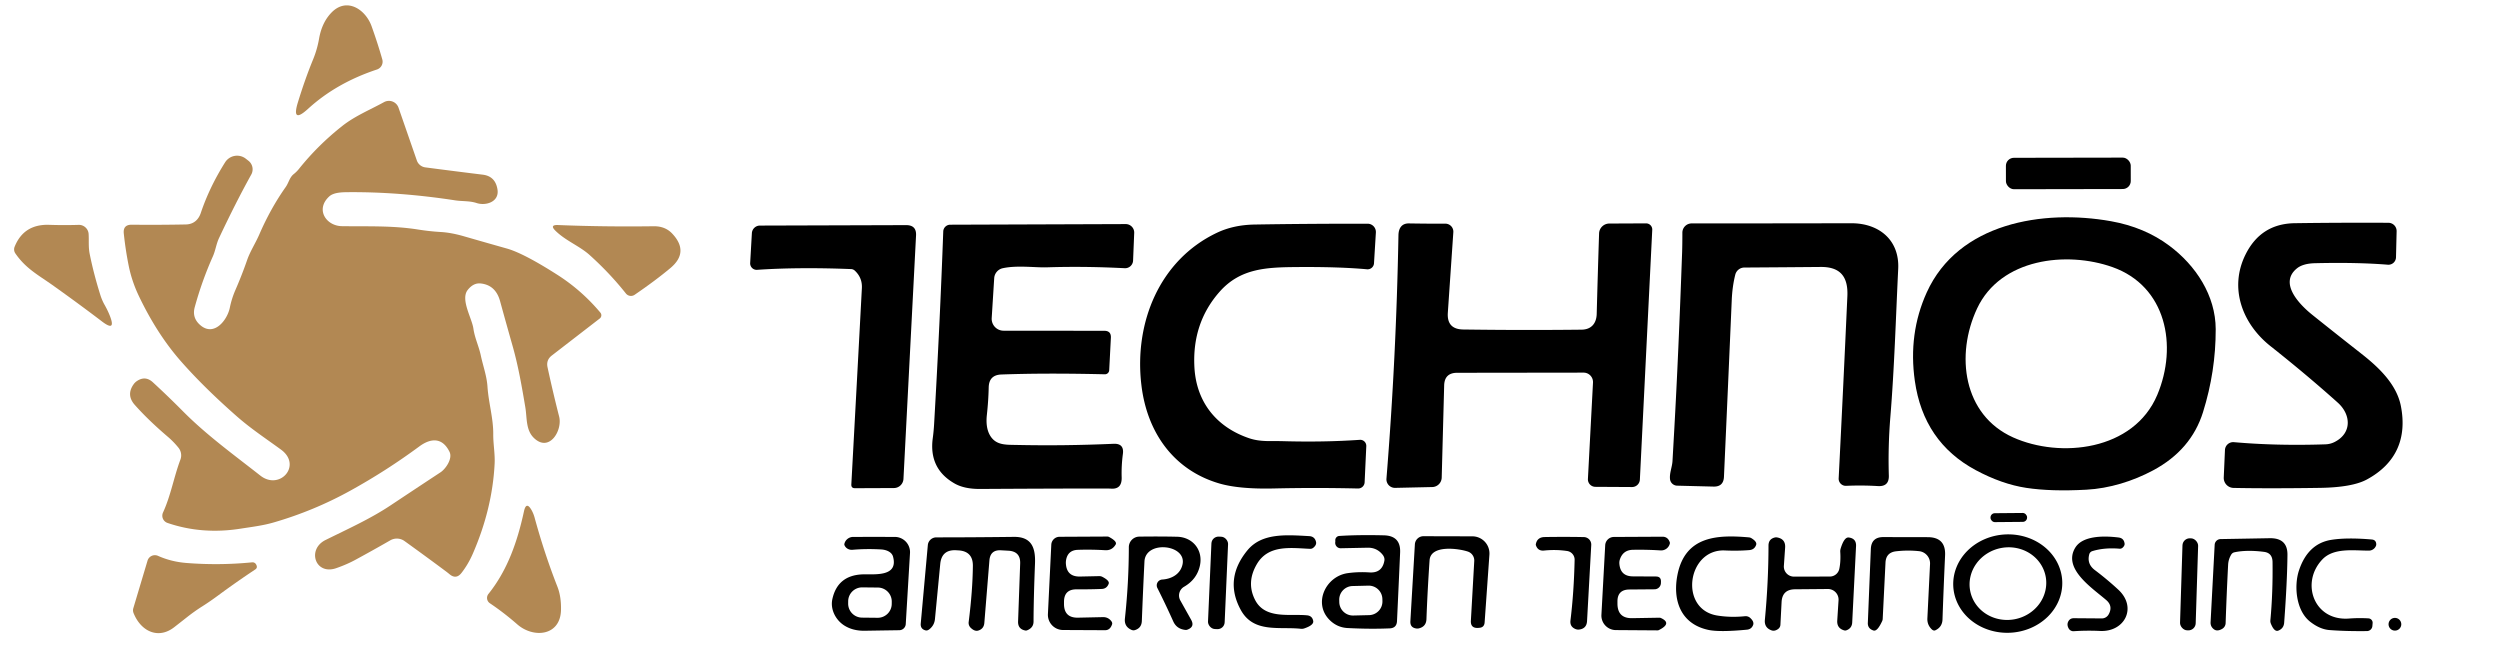 <?xml version="1.0" encoding="UTF-8" standalone="no"?>
<!DOCTYPE svg PUBLIC "-//W3C//DTD SVG 1.1//EN" "http://www.w3.org/Graphics/SVG/1.1/DTD/svg11.dtd">
<svg xmlns="http://www.w3.org/2000/svg" version="1.1" viewBox="0.00 0.00 600.00 159.00">
<path fill="#b28853" d="
  M 91.75 14.26
  A 1.98 1.98 0.0 0 1 90.47 16.68
  Q 80.72 19.91 73.93 26.12
  Q 69.89 29.81 71.49 24.58
  Q 73.23 18.91 75.14 14.27
  Q 76.11 11.92 76.57 9.32
  Q 77.23 5.49 79.45 3.13
  C 83.13 -0.81 87.71 2.21 89.18 6.29
  Q 90.66 10.42 91.75 14.26
  Z"
/>
<path fill="#b28853" d="
  M 115.36 68.03
  Q 113.62 67.85 112.25 69.59
  C 110.46 71.87 113.27 76.36 113.62 78.88
  C 113.94 81.13 114.92 83.09 115.39 85.30
  C 115.93 87.85 116.83 90.21 117.00 92.86
  C 117.26 96.67 118.41 100.41 118.38 104.21
  C 118.36 106.58 118.83 108.90 118.71 111.29
  Q 118.16 122.14 113.47 132.90
  Q 112.37 135.43 110.76 137.50
  Q 109.46 139.16 107.85 137.78
  Q 107.50 137.49 107.12 137.20
  Q 102.25 133.57 97.08 129.85
  A 3.16 3.16 0.0 0 0 93.67 129.68
  Q 89.49 132.08 85.36 134.32
  Q 83.28 135.46 80.69 136.36
  C 75.65 138.11 73.59 131.83 78.15 129.59
  C 83.42 126.98 88.93 124.50 93.75 121.28
  Q 99.99 117.13 105.73 113.35
  C 106.92 112.57 108.70 110.08 107.88 108.43
  C 106.17 104.95 103.41 105.10 100.64 107.14
  Q 92.70 113.00 84.08 117.76
  Q 75.36 122.58 65.71 125.38
  C 63.13 126.14 60.40 126.46 57.73 126.88
  Q 48.46 128.34 40.19 125.50
  A 1.83 1.83 0.0 0 1 39.12 123.01
  C 40.99 118.95 41.73 114.47 43.30 110.30
  A 2.91 2.91 0.0 0 0 42.83 107.45
  Q 41.67 106.02 40.34 104.88
  Q 35.62 100.86 32.36 97.19
  Q 30.21 94.78 32.11 92.17
  Q 32.43 91.74 32.88 91.44
  Q 34.90 90.10 36.69 91.75
  Q 40.46 95.22 43.99 98.79
  C 49.68 104.51 56.32 109.30 62.49 114.15
  C 67.16 117.80 72.59 111.66 67.43 107.90
  C 63.83 105.27 60.16 102.85 56.80 99.89
  Q 48.87 92.92 43.33 86.60
  Q 37.69 80.16 33.35 71.09
  Q 31.64 67.52 30.89 63.79
  Q 30.13 60.04 29.71 56.04
  Q 29.49 53.91 31.63 53.93
  Q 37.91 54.00 44.62 53.87
  C 46.44 53.83 47.64 52.76 48.19 51.11
  Q 50.27 44.92 54.03 38.95
  A 3.40 3.39 -55.1 0 1 58.97 38.07
  L 59.61 38.57
  A 2.61 2.60 33.3 0 1 60.30 41.90
  Q 56.58 48.60 52.57 57.13
  C 51.88 58.60 51.74 60.08 51.08 61.55
  Q 48.45 67.46 46.74 73.71
  Q 46.03 76.28 48.08 78.04
  C 51.40 80.89 54.56 76.80 55.16 73.84
  Q 55.61 71.63 56.52 69.55
  Q 58.07 65.99 59.29 62.47
  C 60.03 60.32 61.32 58.38 62.25 56.23
  Q 64.96 49.99 68.56 44.90
  C 69.31 43.84 69.48 42.58 70.51 41.77
  Q 71.19 41.23 71.73 40.56
  Q 76.32 34.82 82.20 30.19
  C 85.22 27.82 88.82 26.35 92.17 24.51
  A 2.44 2.44 0.0 0 1 95.65 25.86
  L 100.04 38.51
  A 2.51 2.49 84.0 0 0 102.07 40.17
  Q 109.24 41.11 115.85 41.92
  Q 118.91 42.29 119.40 45.50
  C 119.85 48.48 116.58 49.45 114.39 48.73
  C 112.68 48.17 110.97 48.35 109.21 48.08
  Q 95.98 46.05 83.77 46.12
  C 82.26 46.13 80.11 46.13 79.00 47.16
  C 75.63 50.28 78.29 54.23 82.06 54.28
  C 88.13 54.37 94.18 54.11 100.29 55.08
  Q 103.14 55.53 105.77 55.68
  Q 108.23 55.82 111.21 56.67
  Q 116.52 58.20 121.62 59.64
  Q 125.68 60.78 133.84 66.00
  Q 139.63 69.71 144.09 75.03
  A 0.98 0.98 0.0 0 1 143.94 76.44
  L 132.44 85.32
  Q 131.03 86.41 131.41 88.15
  Q 132.68 94.05 134.19 99.96
  C 135.05 103.28 131.85 108.64 128.18 105.15
  C 126.16 103.25 126.51 100.33 126.08 97.76
  C 125.24 92.78 124.41 87.93 123.03 83.06
  Q 121.38 77.24 120.02 72.28
  Q 118.96 68.41 115.36 68.03
  Z"
/>
<rect fill="#000000" x="-14.98" y="-3.77" transform="translate(496.40,41.62) rotate(-0.1)" width="29.96" height="7.54" rx="1.92"/>
<path fill="#000000" d="
  M 516.74 112.89
  C 511.88 115.49 506.28 117.23 500.71 117.53
  Q 492.24 117.99 486.32 117.09
  Q 480.45 116.20 474.15 112.82
  Q 461.64 106.09 459.56 91.41
  Q 457.95 80.05 462.41 70.20
  C 469.98 53.50 490.31 50.18 506.63 53.09
  Q 514.70 54.53 520.64 58.97
  C 527.01 63.72 531.75 70.94 531.77 79.00
  Q 531.79 89.13 528.72 98.93
  Q 525.88 108.00 516.74 112.89
  Z
  M 506.98 64.10
  C 495.99 60.21 480.14 62.00 474.50 74.04
  C 469.26 85.21 471.15 99.58 483.13 104.97
  C 494.48 110.07 512.09 108.17 517.74 94.79
  C 522.72 82.97 519.89 68.67 506.98 64.10
  Z"
/>
<path fill="#000000" d="
  M 560.36 106.05
  C 564.48 103.93 564.27 99.51 561.06 96.63
  Q 553.69 90.02 544.94 83.09
  C 538.15 77.72 534.91 69.14 538.94 61.06
  Q 542.61 53.70 550.70 53.57
  Q 561.63 53.41 573.21 53.47
  A 1.98 1.98 0.0 0 1 575.19 55.50
  L 575.04 61.76
  A 1.82 1.82 0.0 0 1 573.07 63.53
  Q 565.67 62.93 555.60 63.17
  Q 552.73 63.24 551.29 64.39
  C 546.73 68.03 552.17 73.34 554.99 75.59
  Q 560.94 80.35 566.78 84.93
  C 570.80 88.09 575.18 92.16 576.21 97.45
  C 577.71 105.12 575.14 111.24 568.04 115.08
  Q 564.53 116.98 556.72 117.09
  Q 544.56 117.27 536.05 117.10
  A 2.41 2.40 -88.1 0 1 533.70 114.58
  L 533.99 108.01
  A 1.98 1.98 0.0 0 1 536.14 106.12
  Q 546.49 107.03 558.09 106.64
  Q 559.31 106.60 560.36 106.05
  Z"
/>
<path fill="#000000" d="
  M 379.57 79.12
  C 381.94 79.09 383.15 77.59 383.21 75.35
  Q 383.46 65.84 383.78 56.03
  A 2.47 2.46 0.8 0 1 386.24 53.65
  L 395.05 53.61
  A 1.48 1.47 1.3 0 1 396.54 55.16
  L 393.57 115.10
  A 1.88 1.88 0.0 0 1 391.68 116.89
  L 382.89 116.84
  A 1.80 1.80 0.0 0 1 381.10 114.94
  L 382.32 91.81
  A 2.27 2.26 -88.7 0 0 380.05 89.43
  L 349.72 89.47
  Q 346.68 89.47 346.60 92.51
  L 346.01 114.63
  A 2.32 2.31 -89.9 0 1 343.75 116.89
  L 334.84 117.09
  A 2.05 2.05 0.0 0 1 332.75 114.87
  Q 335.10 85.81 335.63 56.44
  C 335.66 54.77 336.43 53.59 338.14 53.62
  Q 342.82 53.70 346.87 53.68
  A 1.92 1.92 0.0 0 1 348.80 55.73
  L 347.48 75.05
  Q 347.21 79.03 351.19 79.08
  Q 365.38 79.28 379.57 79.12
  Z"
/>
<path fill="#000000" d="
  M 416.47 65.91
  Q 415.76 68.72 415.62 72.00
  Q 414.81 90.90 413.75 114.44
  Q 413.64 116.84 411.24 116.78
  L 402.51 116.56
  A 1.76 1.76 0.0 0 1 400.80 114.97
  C 400.66 113.50 401.31 112.13 401.40 110.64
  Q 401.64 106.40 401.83 103.00
  Q 402.83 85.18 403.71 60.50
  Q 403.77 58.66 403.77 55.84
  A 2.22 2.22 0.0 0 1 405.99 53.62
  Q 423.98 53.62 444.31 53.58
  C 450.95 53.57 455.90 57.58 455.57 64.51
  C 454.99 76.45 454.65 88.33 453.68 100.15
  Q 453.11 107.19 453.32 114.14
  Q 453.40 116.82 450.71 116.66
  Q 446.96 116.43 443.07 116.60
  A 1.72 1.71 0.3 0 1 441.28 114.80
  Q 442.39 92.90 443.37 71.06
  C 443.59 66.14 441.42 64.03 436.97 64.07
  Q 427.83 64.15 418.64 64.21
  A 2.26 2.25 -83.0 0 0 416.47 65.91
  Z"
/>
<path fill="#000000" d="
  M 240.67 64.37
  A 2.62 2.61 85.9 0 0 238.61 66.76
  L 238.01 76.33
  A 2.86 2.86 0.0 0 0 240.86 79.37
  L 265.02 79.39
  Q 266.70 79.39 266.61 81.07
  L 266.21 88.85
  A 1.03 1.03 0.0 0 1 265.16 89.83
  Q 251.11 89.49 240.34 89.88
  Q 237.36 89.98 237.29 92.97
  Q 237.22 96.20 236.85 99.56
  Q 236.52 102.57 237.56 104.42
  C 238.98 106.93 241.40 106.73 244.11 106.79
  Q 255.47 107.03 267.25 106.51
  Q 269.85 106.40 269.49 108.97
  Q 269.12 111.72 269.20 114.58
  Q 269.28 117.40 266.77 117.28
  Q 265.98 117.24 265.17 117.24
  Q 251.23 117.25 235.22 117.35
  Q 231.41 117.37 229.07 116.02
  Q 222.89 112.48 223.86 105.19
  Q 224.09 103.49 224.19 101.72
  Q 225.59 77.43 226.38 55.55
  A 1.68 1.68 0.0 0 1 228.06 53.93
  L 270.16 53.78
  A 2.04 2.04 0.0 0 1 272.21 55.91
  L 271.94 62.53
  A 1.92 1.91 -87.2 0 1 269.92 64.37
  Q 260.24 63.87 251.26 64.16
  C 248.42 64.25 244.15 63.62 240.67 64.37
  Z"
/>
<path fill="#000000" d="
  M 299.81 105.18
  C 302.58 106.11 305.04 105.79 307.87 105.88
  Q 317.66 106.16 326.35 105.56
  A 1.46 1.45 89.1 0 1 327.91 107.08
  L 327.51 115.75
  A 1.56 1.56 0.0 0 1 325.91 117.24
  Q 315.79 117.00 305.82 117.23
  Q 297.39 117.43 292.60 116.02
  C 281.80 112.85 275.29 103.94 273.93 92.37
  C 272.17 77.48 278.25 62.46 292.01 55.89
  Q 296.00 53.98 301.07 53.89
  Q 313.43 53.68 328.22 53.69
  A 1.99 1.99 0.0 0 1 330.21 55.80
  L 329.76 63.19
  A 1.54 1.54 0.0 0 1 328.08 64.63
  Q 321.44 64.02 311.48 64.09
  C 304.11 64.15 297.72 64.31 292.67 70.06
  Q 286.08 77.55 286.66 88.15
  C 287.11 96.48 291.94 102.52 299.81 105.18
  Z"
/>
<path fill="#b28853" d="
  M 25.12 73.20
  Q 25.85 74.49 26.35 75.75
  Q 27.94 79.78 24.49 77.16
  Q 18.84 72.86 12.51 68.36
  C 9.11 65.96 6.14 64.40 3.68 60.81
  A 1.70 1.70 0.0 0 1 3.51 59.22
  Q 5.71 53.76 11.80 53.96
  Q 15.30 54.08 18.87 53.97
  A 2.34 2.33 87.3 0 1 21.27 56.16
  C 21.37 57.81 21.19 59.25 21.52 60.91
  Q 22.46 65.62 24.06 70.73
  Q 24.48 72.08 25.12 73.20
  Z"
/>
<path fill="#b28853" d="
  M 161.32 56.05
  Q 165.50 60.48 160.90 64.33
  Q 157.36 67.30 152.31 70.75
  A 1.55 1.55 0.0 0 1 150.22 70.44
  Q 146.32 65.53 141.48 61.18
  C 139.11 59.05 135.77 57.79 133.34 55.41
  Q 131.81 53.92 133.95 54.01
  Q 145.06 54.46 156.89 54.30
  Q 159.64 54.27 161.32 56.05
  Z"
/>
<path fill="#000000" d="
  M 204.25 64.58
  Q 191.66 64.08 181.70 64.76
  A 1.56 1.56 0.0 0 1 180.04 63.11
  L 180.45 55.97
  A 1.94 1.93 -88.6 0 1 182.37 54.14
  L 217.49 54.03
  Q 219.98 54.03 219.85 56.51
  L 216.83 114.95
  A 2.31 2.30 -88.5 0 1 214.54 117.13
  L 205.20 117.17
  Q 204.27 117.18 204.32 116.25
  Q 205.65 91.80 206.85 69.16
  Q 206.98 66.65 205.15 64.95
  Q 204.77 64.60 204.25 64.58
  Z"
/>
<path fill="#b28853" d="
  M 117.23 142.54
  C 121.81 136.83 124.18 129.96 125.74 122.77
  Q 126.30 120.15 127.61 122.49
  Q 128.05 123.30 128.30 124.21
  Q 130.66 132.86 133.78 140.81
  Q 134.71 143.18 134.64 146.39
  C 134.50 152.67 128.02 153.24 124.14 149.84
  Q 120.91 147.02 117.57 144.78
  A 1.54 1.53 -53.7 0 1 117.23 142.54
  Z"
/>
<rect fill="#000000" x="-4.39" y="-1.07" transform="translate(482.11,124.21) rotate(-0.5)" width="8.78" height="2.14" rx="1.03"/>
<path fill="#000000" d="
  M 301.22 143.98
  C 303.62 148.69 309.59 147.27 313.70 147.68
  Q 314.94 147.80 315.17 149.02
  Q 315.36 150.02 313.05 150.81
  A 1.89 1.83 37.4 0 1 312.20 150.91
  C 307.09 150.34 300.87 152.02 297.79 146.39
  Q 293.74 138.98 299.36 132.10
  C 302.83 127.87 308.64 128.36 314.21 128.67
  Q 315.56 128.75 315.85 130.08
  Q 316.00 130.78 315.22 131.44
  A 1.17 1.13 -63.3 0 1 314.42 131.72
  C 309.80 131.52 304.41 130.66 301.64 135.40
  Q 299.07 139.79 301.22 143.98
  Z"
/>
<path fill="#000000" d="
  M 332.25 134.57
  Q 332.39 133.77 331.72 133.00
  Q 330.35 131.41 328.25 131.45
  L 321.78 131.58
  A 1.30 1.30 0.0 0 1 320.46 130.11
  Q 320.49 129.92 320.47 129.73
  A 1.03 1.02 86.1 0 1 321.42 128.63
  Q 326.09 128.33 332.13 128.48
  Q 336.20 128.58 336.03 132.59
  Q 335.67 140.74 335.28 149.07
  Q 335.20 150.73 333.54 150.81
  Q 328.87 151.01 323.43 150.73
  Q 320.91 150.60 319.10 148.79
  C 315.09 144.78 318.17 138.32 323.42 137.56
  Q 325.96 137.20 328.65 137.38
  Q 331.71 137.59 332.25 134.57
  Z
  M 331.772 143.754
  A 3.28 3.28 0.0 0 0 328.413 140.555
  L 324.614 140.648
  A 3.28 3.28 0.0 0 0 321.415 144.007
  L 321.428 144.526
  A 3.28 3.28 0.0 0 0 324.787 147.725
  L 328.586 147.632
  A 3.28 3.28 0.0 0 0 331.785 144.273
  L 331.772 143.754
  Z"
/>
<path fill="#000000" d="
  M 494.937 139.466
  A 13.09 11.81 -2.6 0 1 482.396 151.858
  A 13.09 11.81 -2.6 0 1 468.784 140.654
  A 13.09 11.81 -2.6 0 1 481.324 128.262
  A 13.09 11.81 -2.6 0 1 494.937 139.466
  Z
  M 490.963 138.374
  A 9.22 8.70 -10.6 0 0 480.3 131.518
  A 9.22 8.70 -10.6 0 0 472.837 141.766
  A 9.22 8.70 -10.6 0 0 483.5 148.621
  A 9.22 8.70 -10.6 0 0 490.963 138.374
  Z"
/>
<path fill="#000000" d="
  M 214.33 133.60
  C 214.01 132.41 212.62 131.94 211.52 131.87
  Q 208.00 131.66 204.60 131.95
  A 1.93 1.79 -12.7 0 1 202.67 130.83
  Q 202.62 130.68 202.65 130.53
  A 2.18 2.16 6.5 0 1 204.77 128.86
  Q 209.73 128.85 214.75 128.86
  A 3.66 3.66 0.0 0 1 218.40 132.75
  L 217.38 149.78
  A 1.57 1.56 -88.6 0 1 215.84 151.25
  Q 211.72 151.31 207.52 151.38
  Q 204.72 151.42 202.68 150.15
  C 200.56 148.83 199.22 146.23 199.77 143.77
  Q 201.02 138.12 206.94 137.85
  C 209.56 137.73 215.69 138.63 214.33 133.60
  Z
  M 214.023 144.405
  A 3.36 3.36 0.0 0 0 210.698 141.01
  L 206.958 140.971
  A 3.36 3.36 0.0 0 0 203.563 144.295
  L 203.558 144.835
  A 3.36 3.36 0.0 0 0 206.882 148.23
  L 210.622 148.269
  A 3.36 3.36 0.0 0 0 214.017 144.945
  L 214.023 144.405
  Z"
/>
<path fill="#000000" d="
  M 230.00 132.09
  L 229.48 132.06
  Q 226.00 131.87 225.66 135.34
  L 224.39 148.57
  Q 224.25 150.02 223.13 150.96
  Q 222.60 151.40 222.17 151.30
  Q 220.86 150.98 220.98 149.63
  L 222.68 130.82
  A 2.05 2.04 2.6 0 1 224.72 128.97
  Q 233.57 128.97 243.33 128.85
  C 247.74 128.80 248.54 131.67 248.40 135.27
  Q 248.07 143.56 248.05 149.18
  Q 248.04 150.67 246.50 151.28
  Q 246.28 151.37 246.06 151.32
  Q 244.27 150.97 244.34 149.14
  L 244.84 135.26
  Q 244.95 132.34 242.02 132.17
  L 240.25 132.07
  Q 237.67 131.92 237.46 134.50
  L 236.24 149.51
  Q 236.12 150.93 234.77 151.34
  Q 233.92 151.59 232.97 150.67
  A 1.65 1.63 25.6 0 1 232.48 149.29
  Q 233.43 141.76 233.49 135.81
  Q 233.52 132.29 230.00 132.09
  Z"
/>
<path fill="#000000" d="
  M 255.86 134.41
  Q 255.79 134.82 255.81 135.23
  Q 255.99 138.43 259.19 138.37
  L 263.85 138.27
  A 1.59 1.48 -29.8 0 1 264.54 138.43
  Q 266.36 139.37 266.08 140.11
  Q 265.63 141.31 264.39 141.35
  Q 261.55 141.46 258.39 141.44
  Q 255.36 141.42 255.36 144.45
  L 255.36 144.95
  Q 255.37 148.31 258.73 148.24
  L 264.71 148.11
  Q 265.98 148.09 266.74 149.11
  Q 267.02 149.50 266.89 149.86
  Q 266.42 151.25 265.22 151.25
  L 255.12 151.20
  A 3.65 3.64 -88.4 0 1 251.50 147.37
  L 252.31 130.74
  A 2.00 1.99 -88.8 0 1 254.29 128.83
  L 265.76 128.77
  A 0.90 0.88 -30.2 0 1 266.19 128.88
  Q 268.20 129.96 267.75 130.70
  Q 266.88 132.16 265.20 132.05
  Q 261.94 131.85 258.69 131.96
  Q 256.27 132.04 255.86 134.41
  Z"
/>
<path fill="#000000" d="
  M 283.28 144.11
  L 285.86 148.72
  Q 286.83 150.44 284.97 151.12
  Q 284.74 151.21 284.49 151.18
  Q 282.40 150.96 281.58 149.13
  Q 279.75 145.05 277.77 141.12
  A 1.40 1.40 0.0 0 1 278.94 139.09
  C 281.22 138.94 283.31 137.78 283.81 135.44
  C 284.83 130.64 274.92 129.60 274.67 134.76
  Q 274.31 141.96 274.04 149.06
  Q 273.97 150.73 272.37 151.23
  Q 271.97 151.35 271.56 151.17
  Q 269.77 150.39 269.98 148.44
  Q 270.91 139.84 270.92 131.33
  A 2.54 2.54 0.0 0 1 273.42 128.79
  Q 278.41 128.72 282.52 128.82
  C 286.31 128.92 288.80 132.06 287.97 135.79
  Q 287.24 139.05 284.18 140.82
  A 2.43 2.43 0.0 0 0 283.28 144.11
  Z"
/>
<rect fill="#000000" x="-2.00" y="-11.10" transform="translate(292.33,139.89) rotate(2.5)" width="4.00" height="22.20" rx="1.70"/>
<path fill="#000000" d="
  M 352.29 132.38
  C 350.15 131.65 343.35 130.66 343.10 134.47
  Q 342.58 142.14 342.35 148.57
  Q 342.29 150.38 340.53 150.81
  Q 340.24 150.88 339.94 150.84
  Q 338.40 150.64 338.49 149.09
  L 339.57 130.64
  A 2.07 2.06 -88.4 0 1 341.63 128.69
  L 353.37 128.72
  A 4.11 4.11 0.0 0 1 357.46 133.12
  L 356.31 149.38
  Q 356.22 150.62 354.98 150.68
  L 354.72 150.70
  Q 352.91 150.79 353.01 148.97
  L 353.82 134.65
  A 2.26 2.25 -79.0 0 0 352.29 132.38
  Z"
/>
<path fill="#000000" d="
  M 376.11 132.24
  Q 373.44 131.84 370.59 132.13
  Q 369.10 132.29 368.62 130.87
  Q 368.57 130.72 368.61 130.56
  Q 368.94 128.92 370.72 128.89
  Q 375.57 128.81 380.13 128.90
  A 1.81 1.80 2.1 0 1 381.90 130.80
  L 380.89 149.06
  Q 380.79 150.86 379.01 151.09
  Q 378.54 151.15 378.09 150.96
  Q 376.73 150.38 376.91 148.92
  Q 377.74 142.16 377.91 134.36
  A 2.11 2.11 0.0 0 0 376.11 132.24
  Z"
/>
<path fill="#000000" d="
  M 388.79 134.21
  Q 388.60 134.76 388.65 135.32
  Q 388.90 138.32 391.90 138.33
  L 397.43 138.36
  Q 398.67 138.37 398.63 139.61
  L 398.62 139.94
  A 1.54 1.54 0.0 0 1 397.09 141.43
  L 391.07 141.48
  Q 388.14 141.50 388.19 144.43
  L 388.19 144.96
  Q 388.25 148.42 391.71 148.36
  L 398.20 148.25
  A 1.04 1.00 55.6 0 1 398.68 148.35
  Q 401.33 149.61 398.16 151.20
  A 0.73 0.69 -56.8 0 1 397.78 151.29
  L 387.79 151.22
  A 3.48 3.48 0.0 0 1 384.34 147.55
  L 385.25 130.84
  A 2.10 2.09 1.3 0 1 387.32 128.87
  L 398.97 128.81
  Q 400.27 128.80 400.74 130.12
  Q 400.80 130.28 400.76 130.45
  A 2.16 2.14 8.4 0 1 398.52 132.10
  Q 395.34 131.89 391.91 131.95
  Q 389.56 131.99 388.79 134.21
  Z"
/>
<path fill="#000000" d="
  M 413.95 132.11
  C 404.95 131.73 402.89 146.19 412.10 147.72
  Q 415.31 148.25 418.81 147.89
  A 1.61 1.61 0.0 0 1 420.06 148.31
  Q 421.04 149.21 420.75 150.00
  Q 420.36 151.01 419.28 151.12
  Q 412.71 151.75 410.03 151.18
  C 403.27 149.74 401.35 143.92 402.63 137.77
  C 404.54 128.65 412.15 128.30 419.74 128.97
  A 1.45 1.37 -25.6 0 1 420.33 129.16
  Q 421.74 130.02 421.47 130.78
  Q 421.07 131.91 419.87 132.02
  Q 417.12 132.25 413.95 132.11
  Z"
/>
<path fill="#000000" d="
  M 501.42 133.04
  Q 500.81 135.34 502.75 136.81
  Q 505.72 139.05 508.38 141.51
  C 512.99 145.77 509.94 151.72 504.00 151.43
  Q 500.84 151.28 497.71 151.49
  A 1.30 1.29 72.5 0 1 496.50 150.86
  Q 496.02 150.03 496.32 149.30
  Q 496.72 148.36 497.74 148.37
  L 504.43 148.42
  A 1.87 1.85 -75.0 0 0 506.07 147.46
  Q 507.19 145.47 505.49 144.01
  C 502.10 141.09 495.00 136.48 498.06 131.45
  C 499.92 128.38 505.42 128.62 508.46 129.00
  Q 509.73 129.16 509.90 130.44
  Q 509.97 130.93 509.45 131.42
  A 0.97 0.96 -64.2 0 1 508.69 131.69
  Q 505.07 131.38 502.16 132.27
  A 1.10 1.08 -1.6 0 0 501.42 133.04
  Z"
/>
<path fill="#000000" d="
  M 441.43 136.53
  Q 441.81 134.73 441.66 132.43
  A 2.25 2.13 52.9 0 1 441.74 131.71
  Q 442.60 128.85 443.71 129.00
  Q 445.55 129.24 445.45 131.09
  L 444.53 149.39
  Q 444.46 150.78 443.15 151.27
  Q 442.88 151.37 442.60 151.29
  Q 440.82 150.78 440.94 148.93
  L 441.25 144.07
  A 2.55 2.55 0.0 0 0 438.69 141.36
  L 430.79 141.43
  Q 427.73 141.46 427.58 144.52
  L 427.30 149.94
  A 1.35 1.33 -16.3 0 1 426.72 150.98
  Q 425.91 151.55 425.18 151.29
  Q 423.39 150.65 423.57 148.75
  Q 424.43 139.64 424.44 130.92
  Q 424.45 129.37 425.95 129.00
  Q 426.24 128.93 426.54 128.99
  Q 428.57 129.37 428.43 131.44
  L 428.13 135.80
  A 2.43 2.42 1.9 0 0 430.56 138.39
  L 439.17 138.37
  A 2.32 2.31 5.7 0 0 441.43 136.53
  Z"
/>
<path fill="#000000" d="
  M 460.57 132.28
  Q 457.85 131.99 455.06 132.31
  Q 452.64 132.59 452.52 135.02
  L 451.85 148.51
  A 1.43 1.42 58.9 0 1 451.71 149.08
  Q 450.54 151.62 449.63 151.32
  Q 448.23 150.86 448.28 149.50
  L 449.00 131.77
  Q 449.12 128.90 451.99 128.90
  L 462.66 128.92
  Q 467.02 128.93 466.82 133.29
  Q 466.45 141.37 466.20 148.68
  Q 466.14 150.47 464.51 151.26
  Q 464.06 151.48 463.58 151.00
  Q 462.50 149.93 462.57 148.41
  L 463.21 135.36
  A 2.95 2.95 0.0 0 0 460.57 132.28
  Z"
/>
<rect fill="#000000" x="-1.88" y="-11.05" transform="translate(525.38,140.24) rotate(1.8)" width="3.76" height="22.10" rx="1.75"/>
<path fill="#000000" d="
  M 535.49 133.11
  Q 534.82 134.23 534.75 135.53
  Q 534.40 142.29 534.15 149.55
  A 1.65 1.64 75.6 0 1 533.35 150.91
  Q 532.11 151.65 531.29 150.99
  Q 530.48 150.34 530.54 149.32
  L 531.52 130.75
  A 1.45 1.44 -88.9 0 1 532.94 129.38
  Q 538.71 129.28 544.71 129.17
  Q 549.03 129.09 548.99 133.16
  Q 548.93 139.59 548.20 149.44
  Q 548.10 150.82 546.82 151.34
  Q 545.84 151.75 545.00 149.65
  A 1.63 1.61 -53.6 0 1 544.89 148.88
  Q 545.51 142.23 545.41 134.89
  Q 545.38 132.71 543.38 132.45
  C 541.15 132.15 538.44 132.07 536.27 132.55
  Q 535.76 132.66 535.49 133.11
  Z"
/>
<path fill="#000000" d="
  M 557.38 134.25
  C 552.06 139.81 555.30 149.08 563.74 148.45
  Q 566.10 148.27 568.44 148.41
  A 1.06 1.05 4.3 0 1 569.43 149.55
  L 569.37 150.25
  A 1.32 1.31 1.7 0 1 568.08 151.46
  Q 562.99 151.52 559.04 151.21
  Q 556.73 151.02 554.41 149.19
  C 551.00 146.49 550.55 140.59 551.74 136.95
  Q 553.88 130.43 559.59 129.55
  Q 563.34 128.97 569.23 129.48
  Q 570.25 129.57 570.30 130.59
  Q 570.31 130.80 570.24 130.98
  A 1.84 1.83 10.3 0 1 568.54 132.15
  C 564.98 132.16 560.13 131.38 557.38 134.25
  Z"
/>
<path fill="#b28853" d="
  M 44.90 148.11
  Q 43.34 149.34 41.81 150.53
  C 37.98 153.51 33.82 151.53 32.06 147.15
  Q 31.82 146.56 32.00 145.96
  L 35.41 134.55
  A 1.84 1.84 0.0 0 1 37.91 133.40
  Q 41.08 134.82 44.71 135.11
  Q 52.62 135.74 60.52 134.96
  A 0.95 0.95 0.0 0 1 61.41 135.38
  Q 61.95 136.22 61.26 136.67
  Q 56.71 139.69 52.31 142.94
  Q 50.37 144.37 48.62 145.48
  Q 46.76 146.65 44.90 148.11
  Z"
/>
<circle fill="#000000" cx="574.78" cy="149.82" r="1.53"/>
</svg>
